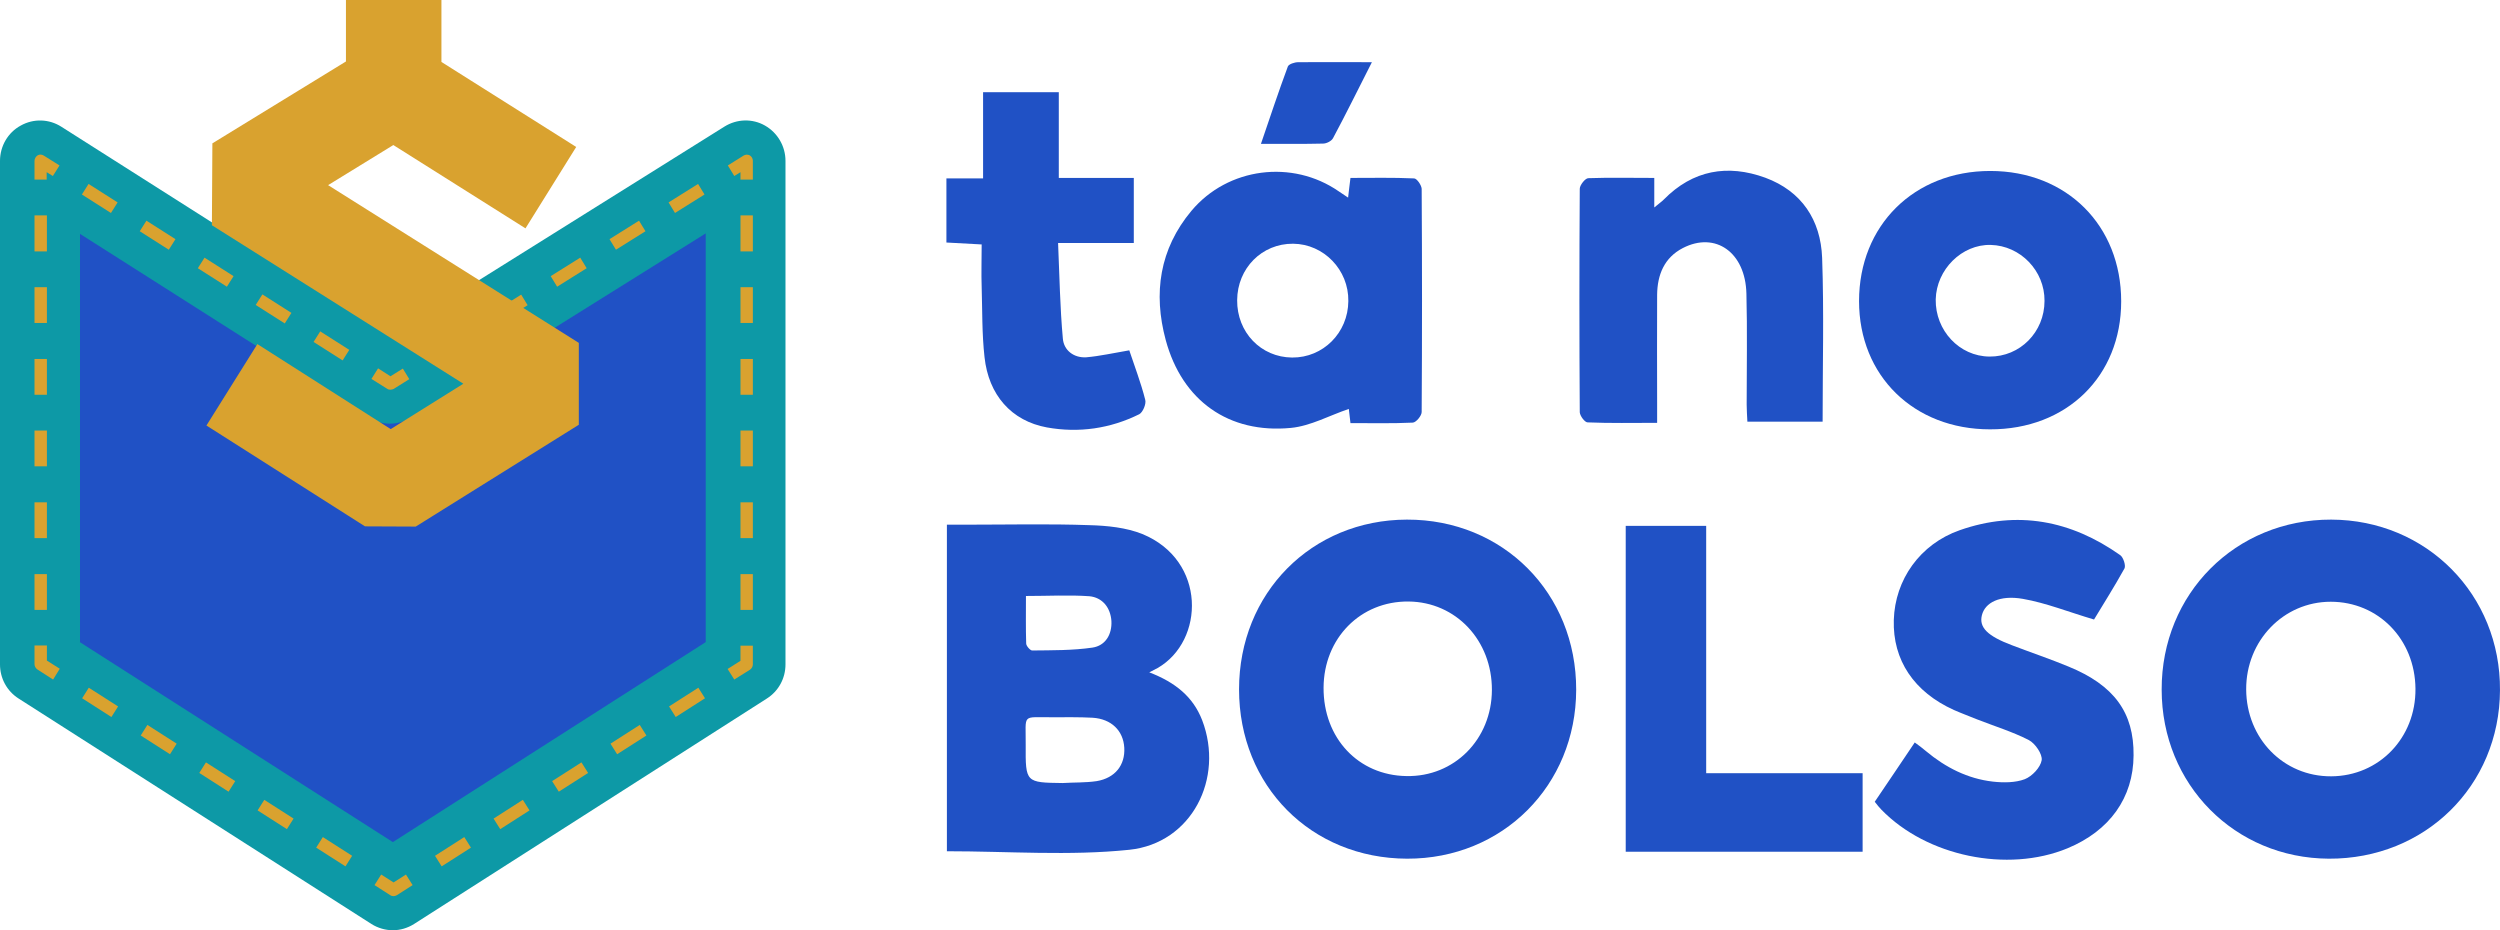 <svg xmlns="http://www.w3.org/2000/svg" width="129" height="48" viewBox="0 0 129 48" fill="none"><path d="M120.289 26.812C125.215 26.825 129.036 30.691 128.999 35.622C128.975 40.553 125.129 44.332 120.166 44.308C115.313 44.283 111.542 40.479 111.542 35.585C111.529 30.629 115.362 26.8 120.289 26.812ZM120.264 31.05C117.832 31.05 115.891 33.057 115.903 35.572C115.915 38.112 117.832 40.07 120.289 40.058C122.758 40.045 124.663 38.075 124.638 35.535C124.614 32.983 122.722 31.05 120.264 31.05Z" fill="#2051C5"></path><path d="M63.935 35.572C63.935 30.604 67.669 26.825 72.596 26.812C77.559 26.8 81.343 30.604 81.331 35.597C81.319 40.529 77.535 44.32 72.608 44.308C67.657 44.295 63.935 40.553 63.935 35.572ZM76.982 35.61C76.994 33.045 75.127 31.062 72.682 31.038C70.2 31.013 68.308 32.933 68.296 35.486C68.284 38.088 70.09 40.008 72.571 40.045C75.041 40.095 76.97 38.15 76.982 35.61Z" fill="#2051C5"></path><path d="M59.303 34.693C60.654 35.213 61.563 35.957 62.03 37.158C63.185 40.169 61.489 43.515 58.271 43.849C55.175 44.171 52.03 43.924 48.86 43.924C48.86 38.348 48.86 32.772 48.86 27.073C49.253 27.073 49.597 27.073 49.941 27.073C52.03 27.073 54.118 27.023 56.207 27.098C57.128 27.122 58.111 27.221 58.946 27.556C62.264 28.919 62.165 33.07 59.733 34.47C59.622 34.532 59.524 34.581 59.303 34.693ZM54.831 40.405C55.42 40.368 56.01 40.392 56.588 40.306C57.546 40.145 58.062 39.475 58.013 38.583C57.964 37.704 57.349 37.097 56.379 37.035C55.691 36.998 54.99 37.01 54.302 37.01C52.693 37.022 52.939 36.799 52.926 38.435C52.914 40.38 52.926 40.38 54.831 40.405ZM52.939 30.753C52.939 31.62 52.926 32.413 52.951 33.206C52.951 33.33 53.16 33.565 53.258 33.565C54.302 33.553 55.347 33.565 56.366 33.417C57.042 33.318 57.386 32.735 57.349 32.041C57.3 31.348 56.882 30.827 56.207 30.765C55.15 30.691 54.094 30.753 52.939 30.753Z" fill="#2051C5"></path><path d="M108.052 31.967C106.75 31.583 105.583 31.112 104.379 30.901C103.175 30.691 102.426 31.1 102.266 31.744C102.106 32.376 102.561 32.822 103.814 33.293C104.784 33.665 105.78 33.999 106.738 34.396C109.097 35.362 110.116 36.775 110.092 38.98C110.08 41.161 108.863 42.871 106.676 43.775C103.58 45.051 99.416 44.184 97.081 41.78C96.971 41.669 96.872 41.545 96.737 41.371C97.413 40.368 98.089 39.377 98.801 38.311C99.022 38.472 99.207 38.608 99.379 38.757C100.386 39.599 101.529 40.182 102.831 40.331C103.372 40.392 103.986 40.392 104.477 40.207C104.858 40.058 105.288 39.599 105.35 39.228C105.399 38.918 105.018 38.361 104.686 38.187C103.838 37.753 102.905 37.468 102.02 37.121C101.627 36.96 101.222 36.812 100.828 36.638C98.764 35.709 97.659 34.061 97.72 31.992C97.782 29.91 99.072 28.077 101.123 27.358C104.096 26.317 106.861 26.85 109.404 28.646C109.564 28.758 109.699 29.179 109.625 29.328C109.097 30.282 108.507 31.211 108.052 31.967Z" fill="#2051C5"></path><path d="M102.684 22.154C98.752 22.154 95.927 19.391 95.927 15.537C95.927 11.634 98.765 8.822 102.696 8.822C106.64 8.822 109.453 11.634 109.453 15.55C109.453 19.416 106.64 22.166 102.684 22.154ZM102.659 18.399C104.232 18.412 105.497 17.136 105.497 15.525C105.51 13.976 104.256 12.675 102.721 12.638C101.234 12.601 99.92 13.902 99.883 15.451C99.858 17.049 101.099 18.387 102.659 18.399Z" fill="#2051C5"></path><path d="M85.361 9.181C85.361 9.714 85.361 10.148 85.361 10.705C85.594 10.507 85.73 10.42 85.852 10.296C87.351 8.772 89.145 8.463 91.086 9.169C92.966 9.863 93.949 11.35 94.022 13.307C94.121 16.095 94.047 18.895 94.047 21.757C92.769 21.757 91.504 21.757 90.165 21.757C90.152 21.46 90.128 21.163 90.128 20.878C90.128 18.97 90.165 17.061 90.115 15.153C90.066 13.022 88.518 11.932 86.835 12.799C85.877 13.295 85.521 14.175 85.508 15.203C85.496 17.086 85.508 18.97 85.508 20.853C85.508 21.138 85.508 21.435 85.508 21.819C84.255 21.819 83.088 21.844 81.921 21.795C81.773 21.795 81.528 21.46 81.516 21.274C81.491 17.433 81.491 13.592 81.516 9.739C81.516 9.553 81.798 9.194 81.958 9.194C83.051 9.156 84.145 9.181 85.361 9.181Z" fill="#2051C5"></path><path d="M96.111 39.897C96.111 41.334 96.111 42.61 96.111 43.948C92.032 43.948 87.99 43.948 83.887 43.948C83.887 38.336 83.887 32.76 83.887 27.135C85.263 27.135 86.614 27.135 88.039 27.135C88.039 31.385 88.039 35.585 88.039 39.897C90.742 39.897 93.371 39.897 96.111 39.897Z" fill="#2051C5"></path><path d="M69.562 10.197C69.611 9.801 69.635 9.541 69.684 9.181C70.79 9.181 71.884 9.156 72.965 9.206C73.112 9.206 73.346 9.553 73.358 9.739C73.382 13.58 73.382 17.421 73.358 21.262C73.358 21.448 73.075 21.795 72.903 21.807C71.847 21.857 70.778 21.832 69.684 21.832C69.648 21.497 69.611 21.237 69.599 21.101C68.603 21.435 67.633 21.98 66.613 22.08C63.407 22.389 60.998 20.68 60.151 17.545C59.5 15.129 59.831 12.849 61.478 10.879C63.357 8.636 66.687 8.215 69.082 9.875C69.205 9.962 69.341 10.049 69.562 10.197ZM66.724 12.576C65.114 12.564 63.849 13.84 63.837 15.488C63.824 17.148 65.065 18.437 66.674 18.449C68.272 18.462 69.562 17.173 69.574 15.537C69.599 13.927 68.308 12.589 66.724 12.576Z" fill="#2051C5"></path><path d="M58.271 18.077C58.541 18.895 58.873 19.75 59.094 20.63C59.155 20.84 58.971 21.274 58.787 21.373C57.288 22.117 55.666 22.352 54.02 22.055C52.189 21.72 51.01 20.382 50.801 18.424C50.666 17.222 50.691 16.008 50.654 14.806C50.629 14.113 50.654 13.419 50.654 12.613C50.039 12.576 49.474 12.551 48.835 12.514C48.835 11.424 48.835 10.358 48.835 9.206C49.437 9.206 50.015 9.206 50.727 9.206C50.727 8.401 50.727 7.694 50.727 6.976C50.727 6.257 50.727 5.538 50.727 4.758C52.054 4.758 53.295 4.758 54.634 4.758C54.634 6.195 54.634 7.632 54.634 9.181C55.961 9.181 57.202 9.181 58.504 9.181C58.504 10.346 58.504 11.399 58.504 12.539C57.239 12.539 56.023 12.539 54.597 12.539C54.671 14.236 54.696 15.86 54.843 17.47C54.892 18.077 55.408 18.474 56.047 18.437C56.76 18.375 57.46 18.214 58.271 18.077Z" fill="#2051C5"></path><path d="M70.79 3.209C70.078 4.609 69.451 5.885 68.787 7.124C68.714 7.273 68.456 7.409 68.272 7.409C67.264 7.434 66.244 7.422 65.065 7.422C65.544 6.022 65.974 4.721 66.453 3.432C66.502 3.308 66.797 3.209 66.994 3.209C68.198 3.197 69.402 3.209 70.79 3.209Z" fill="#2051C5"></path><path d="M20.112 19.787L2.052 8.302V34.284L20.271 45.918L38.479 34.284V8.302L20.112 19.787Z" fill="#2051C5"></path><path d="M20.271 48C19.89 48 19.497 47.888 19.166 47.678L0.958 36.043C0.356 35.659 0 35.002 0 34.284V8.301C0 7.546 0.405 6.839 1.069 6.48C1.732 6.108 2.531 6.133 3.17 6.542L20.136 17.322L37.385 6.53C38.024 6.133 38.823 6.108 39.474 6.48C40.125 6.852 40.531 7.546 40.531 8.301V34.284C40.531 35.002 40.174 35.659 39.572 36.043L21.365 47.678C21.033 47.888 20.652 48 20.271 48ZM4.116 33.132L20.271 43.453L36.415 33.132V12.043L21.205 21.547C20.529 21.968 19.682 21.968 19.018 21.534L4.128 12.068V33.132H4.116Z" fill="#0D99A6"></path><path d="M16.93 9.553L20.296 7.484L27.115 11.783L29.732 7.583L22.778 3.197V0H17.851V3.172L10.959 7.397L10.934 11.622L23.908 19.8L20.161 22.142L13.281 17.755L10.652 21.956L18.834 27.16L21.451 27.172L29.867 21.918V17.693L16.93 9.553Z" fill="#D9A22F"></path><path d="M20.148 20.109C20.087 20.109 20.026 20.097 19.976 20.06L19.166 19.552L19.509 19.007L20.148 19.416L20.787 19.019L21.119 19.564L20.308 20.072C20.271 20.084 20.21 20.109 20.148 20.109Z" fill="#D9A22F"></path><path d="M17.679 18.598L16.18 17.644L16.524 17.099L18.023 18.053L17.679 18.598ZM14.694 16.69L13.195 15.736L13.539 15.191L15.037 16.145L14.694 16.69ZM11.708 14.794L10.209 13.84L10.553 13.295L12.052 14.249L11.708 14.794ZM8.71 12.886L7.212 11.932L7.556 11.387L9.054 12.341L8.71 12.886ZM5.725 10.99L4.226 10.036L4.57 9.491L6.069 10.445L5.725 10.99Z" fill="#D9A22F"></path><path d="M2.42 9.268H1.781V8.302C1.781 8.19 1.843 8.079 1.941 8.017C2.039 7.955 2.162 7.967 2.26 8.029L3.071 8.537L2.727 9.082L2.408 8.884V9.268H2.42Z" fill="#D9A22F"></path><path d="M2.42 31.471H1.781V29.625H2.42V31.471ZM2.42 27.767H1.781V25.92H2.42V27.767ZM2.42 24.062H1.781V22.216H2.42V24.062ZM2.42 20.37H1.781V18.523H2.42V20.37ZM2.42 16.665H1.781V14.819H2.42V16.665ZM2.42 12.973H1.781V11.114H2.42V12.973Z" fill="#D9A22F"></path><path d="M2.74 35.065L1.929 34.544C1.843 34.482 1.781 34.383 1.781 34.272V33.305H2.42V34.086L3.084 34.507L2.74 35.065Z" fill="#D9A22F"></path><path d="M17.826 44.704L16.315 43.738L16.659 43.193L18.17 44.159L17.826 44.704ZM14.804 42.784L13.293 41.817L13.637 41.272L15.148 42.239L14.804 42.784ZM11.794 40.851L10.283 39.884L10.627 39.339L12.138 40.306L11.794 40.851ZM8.772 38.918L7.261 37.952L7.605 37.406L9.116 38.373L8.772 38.918ZM5.749 36.998L4.238 36.031L4.582 35.486L6.093 36.452L5.749 36.998Z" fill="#D9A22F"></path><path d="M20.308 46.241C20.247 46.241 20.185 46.228 20.136 46.191L19.325 45.671L19.669 45.126L20.308 45.534L20.947 45.126L21.291 45.671L20.48 46.191C20.431 46.216 20.369 46.241 20.308 46.241Z" fill="#D9A22F"></path><path d="M22.79 44.704L22.446 44.159L23.957 43.193L24.301 43.738L22.79 44.704ZM25.812 42.784L25.468 42.239L26.979 41.272L27.323 41.817L25.812 42.784ZM28.834 40.851L28.49 40.306L30.002 39.339L30.346 39.884L28.834 40.851ZM31.844 38.918L31.5 38.373L33.011 37.406L33.355 37.952L31.844 38.918ZM34.867 36.998L34.523 36.452L36.034 35.486L36.378 36.031L34.867 36.998Z" fill="#D9A22F"></path><path d="M37.889 35.064L37.545 34.519L38.208 34.098V33.317H38.847V34.284C38.847 34.395 38.786 34.495 38.7 34.556L37.889 35.064Z" fill="#D9A22F"></path><path d="M38.835 31.471H38.209V29.625H38.847V31.471H38.835ZM38.835 27.767H38.209V25.92H38.847V27.767H38.835ZM38.835 24.062H38.209V22.216H38.847V24.062H38.835ZM38.835 20.37H38.209V18.523H38.847V20.37H38.835ZM38.835 16.665H38.209V14.819H38.847V16.665H38.835ZM38.835 12.973H38.209V11.114H38.847V12.973H38.835Z" fill="#D9A22F"></path><path d="M38.835 9.268H38.208V8.884L37.889 9.082L37.557 8.537L38.368 8.029C38.466 7.967 38.589 7.967 38.687 8.016C38.786 8.078 38.847 8.178 38.847 8.301V9.268H38.835Z" fill="#D9A22F"></path><path d="M22.654 18.598L22.323 18.053L23.846 17.099L24.178 17.644L22.654 18.598ZM25.701 16.702L25.37 16.157L26.893 15.203L27.225 15.748L25.701 16.702ZM28.748 14.794L28.416 14.249L29.94 13.295L30.272 13.84L28.748 14.794ZM31.783 12.886L31.451 12.341L32.974 11.387L33.306 11.932L31.783 12.886ZM34.83 10.99L34.498 10.445L36.021 9.491L36.353 10.036L34.83 10.99Z" fill="#D9A22F"></path></svg>